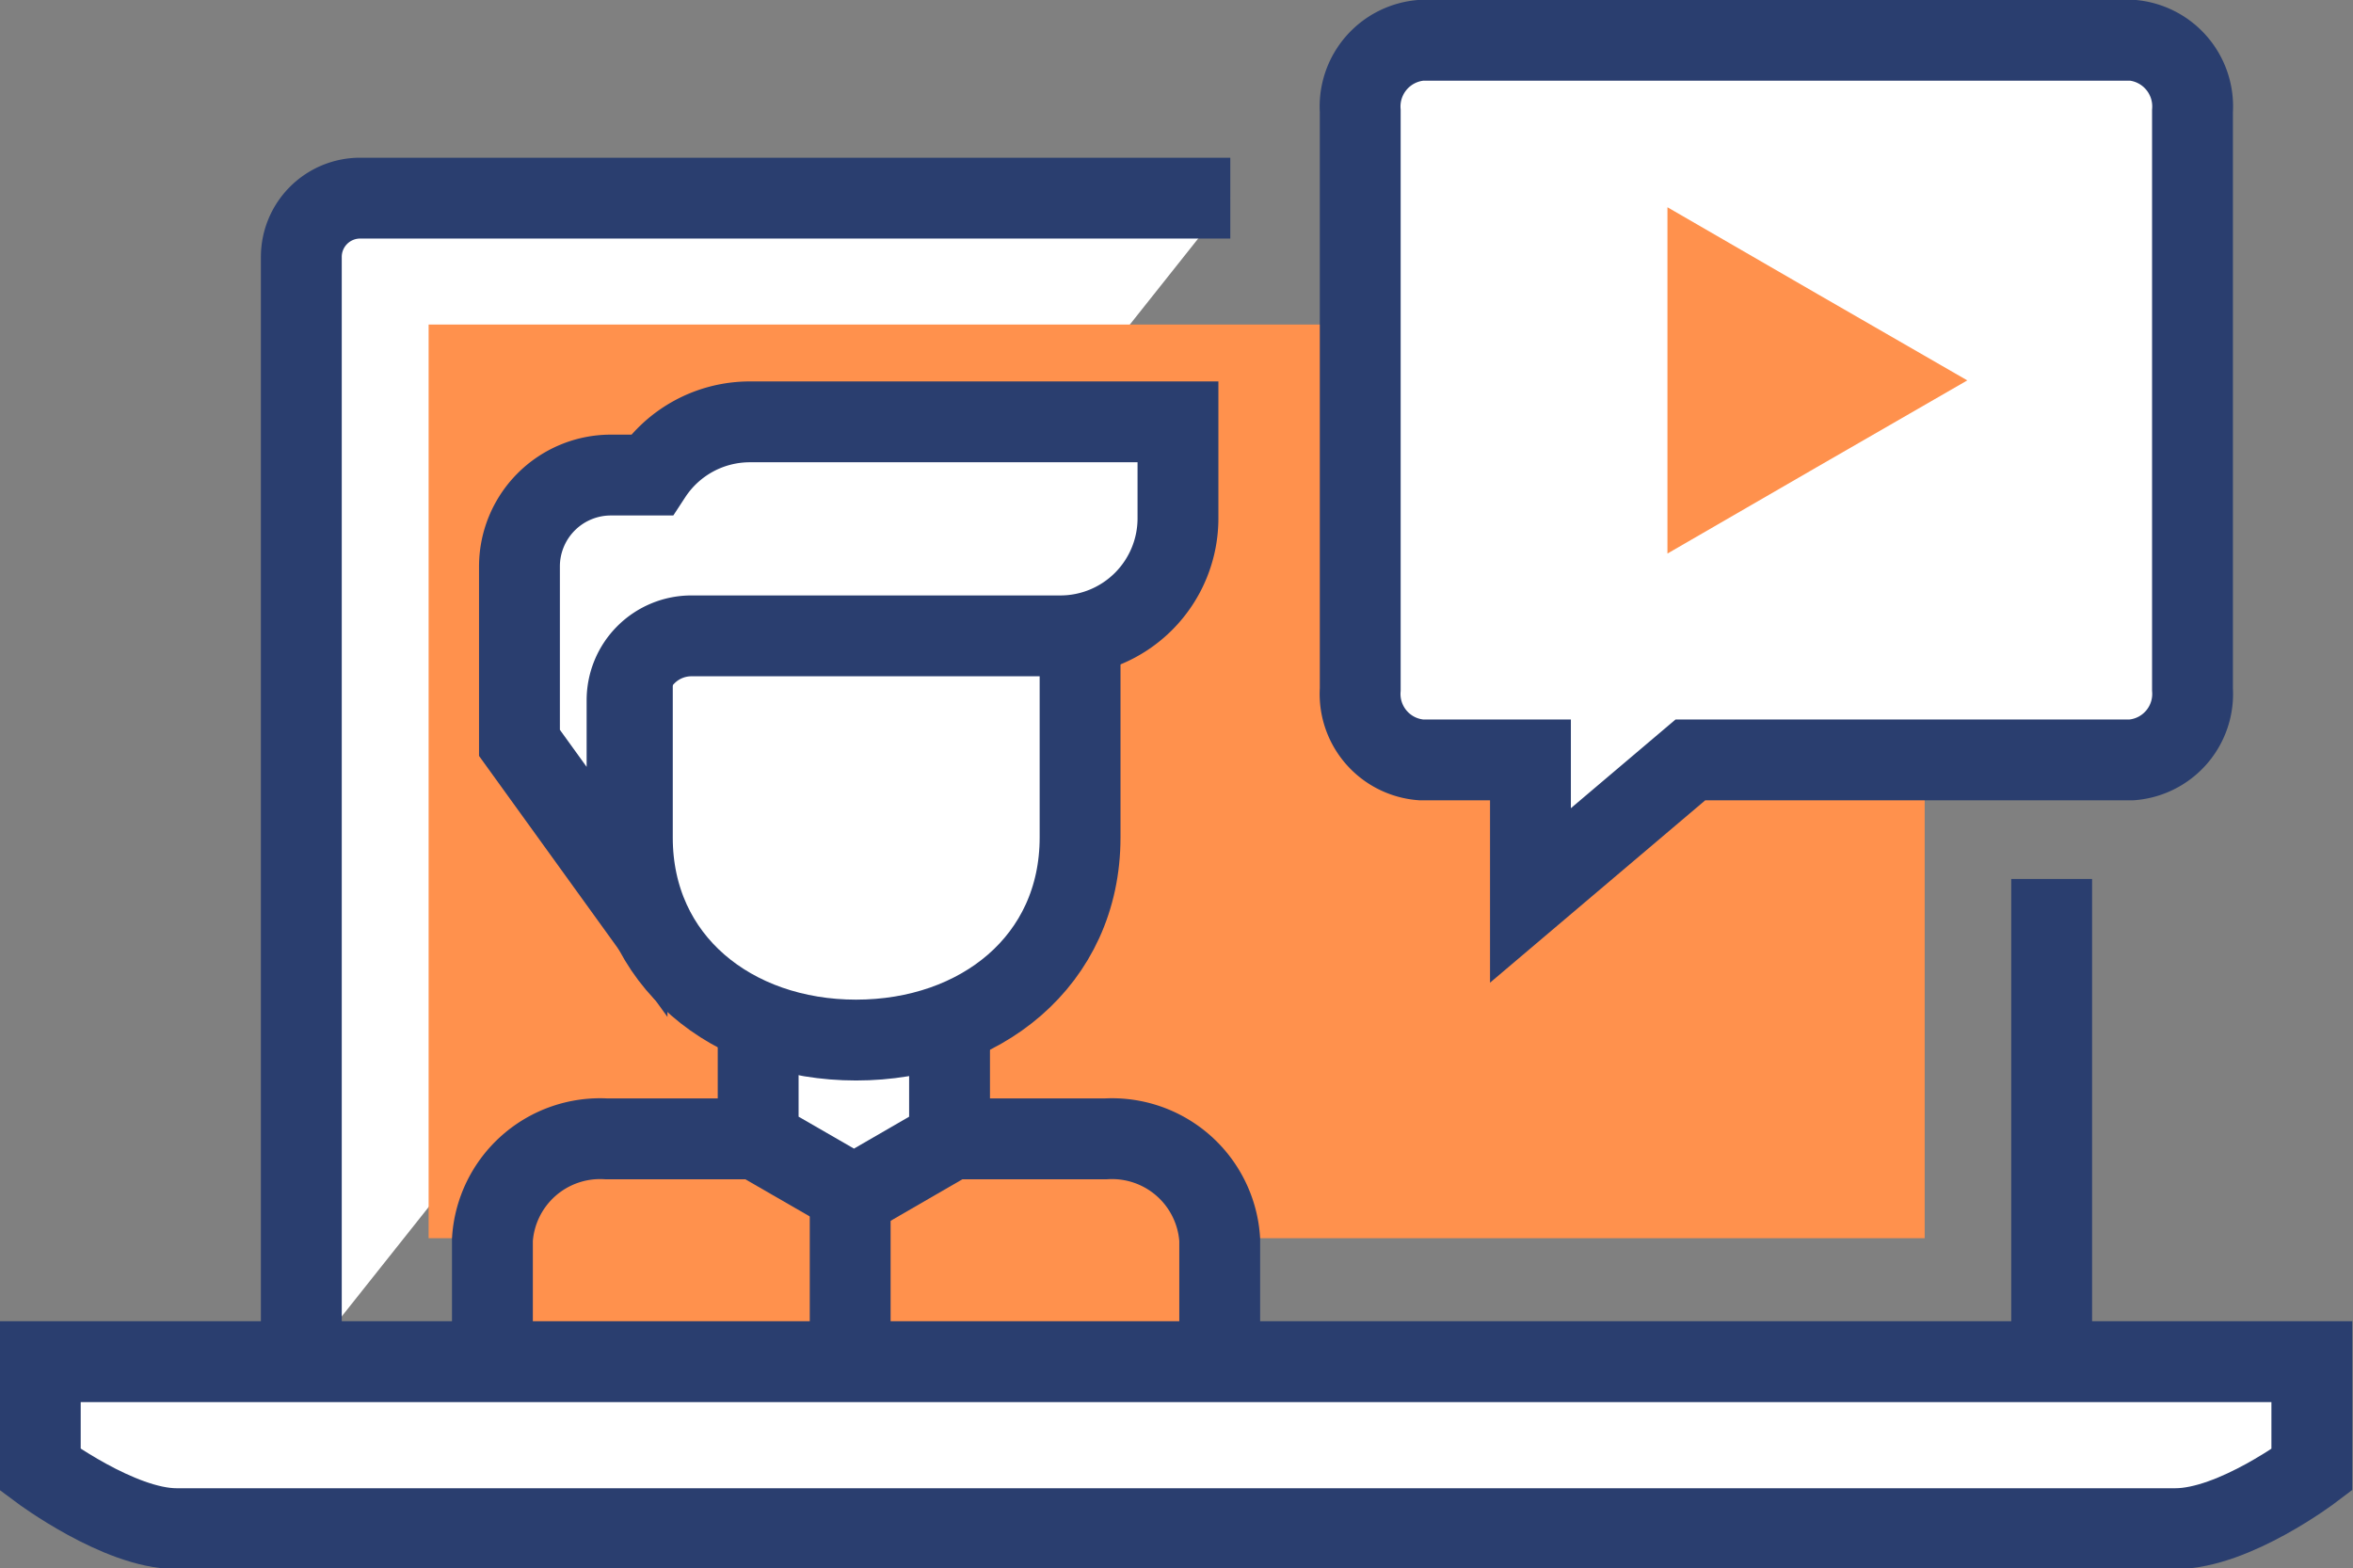 <svg xmlns="http://www.w3.org/2000/svg" viewBox="0 0 80.04 53.34"><rect x="0" y="0" width="80.04" height="53.34" fill="#808080" stroke="none"/><defs><style>.cls-1{fill:#fff;}.cls-1,.cls-3,.cls-4{stroke:#2a3e6f;stroke-width:2.75px;}.cls-2,.cls-3{fill:#ff914d;}.cls-4{fill:none;}</style></defs><title>edital</title><g id="Camada_2" data-name="Camada 2"><g id="Camada_1-2" data-name="Camada 1"><line class="cls-1" x1="69.79" y1="29.9" x2="69.79" y2="46.51"></line><path class="cls-1" d="M10.25,46.51V8.74a2,2,0,0,1,2-2H41.85"></path><rect class="cls-2" x="14.58" y="11.04" width="50.89" height="31.08"></rect><path class="cls-1" d="M72.54,1.37H48.35a2.26,2.26,0,0,0-2.08,2.41V23.45a2.25,2.25,0,0,0,2.08,2.4h3.71v4.61l5.44-4.61h15a2.25,2.25,0,0,0,2.08-2.4V3.78A2.26,2.26,0,0,0,72.54,1.37Z"></path><polygon class="cls-2" points="66.92 12.94 61.82 15.88 56.72 18.83 56.72 12.94 56.72 7.05 61.82 10 66.92 12.94"></polygon><path class="cls-3" d="M16.75,45.51V42.17a3.67,3.67,0,0,1,3.87-3.43h17a3.67,3.67,0,0,1,3.87,3.43v3.34"></path><polygon class="cls-1" points="32.3 38.78 29.05 40.66 25.79 38.78 25.79 31.67 29.05 31.67 32.3 31.67 32.3 38.78"></polygon><path class="cls-1" d="M36.74,21.18v7.31c0,4.2-3.41,6.89-7.62,6.89h0c-4.2,0-7.61-2.69-7.61-6.89V21.18"></path><path class="cls-1" d="M25.51,14.35a4,4,0,0,0-3.35,1.81H20.78a3.11,3.11,0,0,0-3.11,3.11v6l3.66,5.07V23.82a2.19,2.19,0,0,1,2.19-2.19H36.07a4,4,0,0,0,4-4V14.35Z"></path><line class="cls-4" x1="28.92" y1="41.15" x2="28.92" y2="45.51"></line><path class="cls-1" d="M1.37,46.32V50S4.05,52,6,52H74c2,0,4.64-2,4.64-2V46.32Z"></path></g></g></svg>